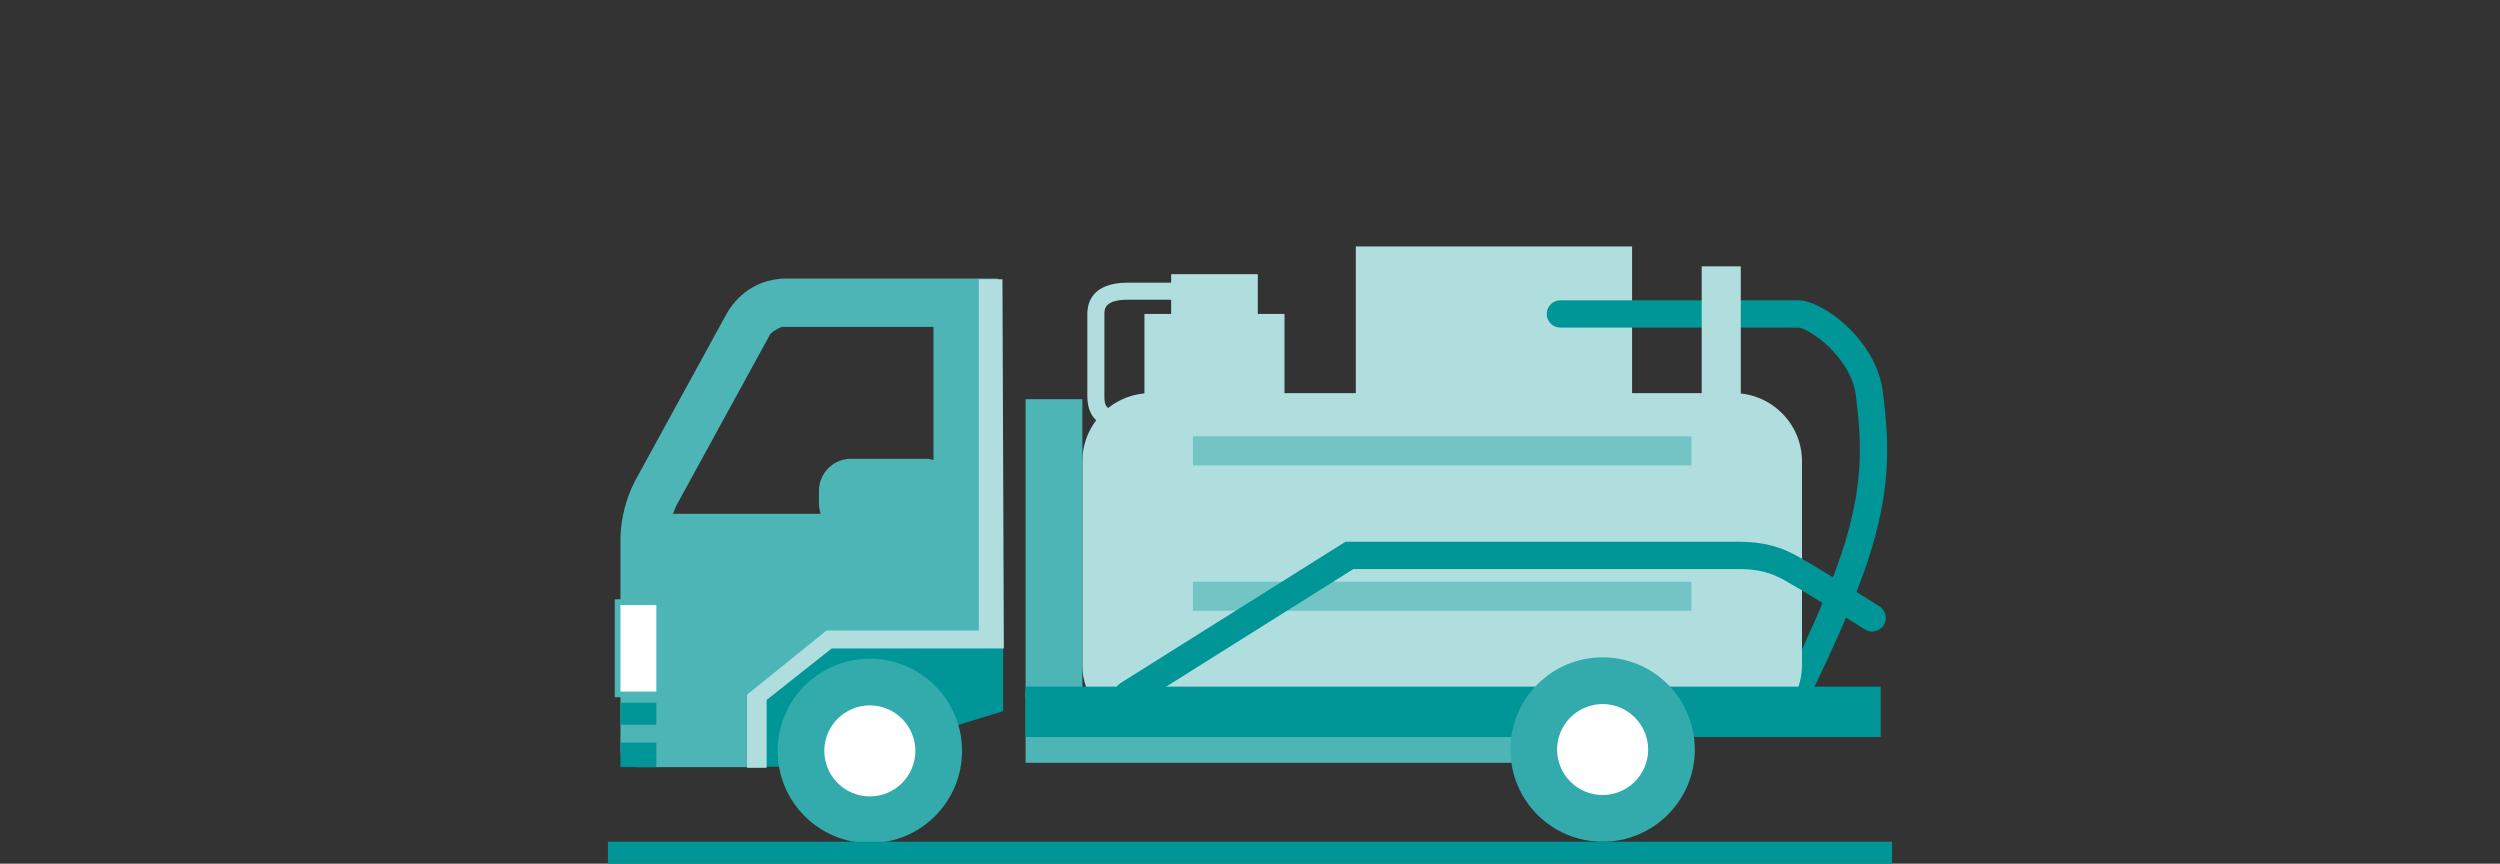 <?xml version="1.0" encoding="utf-8"?>
<!-- Generator: Adobe Illustrator 24.0.1, SVG Export Plug-In . SVG Version: 6.00 Build 0)  -->
<svg version="1.1" id="レイヤー_1" xmlns="http://www.w3.org/2000/svg" xmlns:xlink="http://www.w3.org/1999/xlink" x="0px"
	 y="0px" viewBox="0 0 110 38" style="enable-background:new 0 0 110 38;" xml:space="preserve">
<rect x="0" y="0" width="110" height="38" fill="#333333" stroke="none"/>
<style type="text/css">
	.st0{fill:#B0DEDE;}
	.st1{fill:#009596;}
	.st2{fill:#4DB5B6;}
	.st3{fill:#33AAAB;}
	.st4{fill:#FFFFFF;}
	.st5{fill:#73C5C5;}
	.st6{fill-rule:evenodd;clip-rule:evenodd;fill:#009596;}
</style>
<g>
	<g>
		<rect x="59.656" y="10.844" class="st0" width="12.156" height="7.344"/>
		<path class="st1" d="M78.625,31.913c-0.092,0-0.186-0.021-0.274-0.066c-0.294-0.152-0.411-0.513-0.259-0.808
			c0.022-0.043,2.236-4.361,3.084-7.15c0.847-2.781,0.718-4.589,0.479-6.501c-0.21-1.682-2.078-2.964-2.53-2.974H68.656
			c-0.332,0-0.6-0.269-0.6-0.6s0.269-0.6,0.6-0.6h10.469c1.073,0,3.435,1.74,3.72,4.026c0.256,2.05,0.394,3.992-0.521,6.999
			c-0.881,2.893-3.073,7.169-3.166,7.35C79.052,31.795,78.842,31.913,78.625,31.913z"/>
		<path class="st0" d="M79.288,29.256c0,1.65-1.35,3-3,3H50.625c-1.65,0-3-1.35-3-3v-8.957c0-1.65,1.35-3,3-3h25.663
			c1.65,0,3,1.35,3,3V29.256z"/>
		<rect x="45.127" y="30.438" class="st2" width="25.873" height="3.125"/>
		<rect x="45.127" y="17.564" class="st2" width="2.498" height="13.124"/>
		<rect x="45.127" y="30.212" class="st1" width="37.623" height="2.217"/>
		<polyline class="st1" points="30.988,33.735 36.16,33.735 44.139,31.292 44.139,28.013 31.185,28.013 31.185,33.708 		"/>
		<path class="st2" d="M33.274,33.754V30.54l3.241-2.189h7.392V12.254h-9.409c-1.066,0.049-1.936,0.575-2.492,1.487l-4.069,7.429
			c-0.388,0.747-0.62,1.65-0.638,2.492v9.327c0,0.42,0.345,0.765,0.766,0.765L33.274,33.754 M41.074,20.236
			c-0.112-0.029-0.229-0.05-0.352-0.05h-3.279c-0.775,0-1.409,0.634-1.409,1.409v0.579c0,0.152,0.031,0.295,0.075,0.432h-6.344
			c-0.053,0-0.102,0.01-0.152,0.016c0.059-0.183,0.121-0.344,0.178-0.435l4.068-7.428c0.003-0.102,0.469-0.383,0.611-0.383
			c0.012,0,0.021,0.002,0.027,0.006h6.576L41.074,20.236L41.074,20.236z"/>
		<polygon class="st0" points="44.169,28.533 36.594,28.533 33.733,30.798 33.733,33.783 32.871,33.783 32.871,30.564 
			36.367,27.744 43.066,27.744 43.066,12.288 44.108,12.288 		"/>
		<g>
			<path class="st3" d="M42.33,33.04c0,2.24-1.816,4.058-4.057,4.058c-2.24,0-4.057-1.817-4.057-4.058s1.816-4.058,4.057-4.058
				C40.513,28.982,42.33,30.799,42.33,33.04z"/>
			<path class="st4" d="M38.272,35.042c-1.104-0.002-2.001-0.896-2.003-2.003c0.002-1.106,0.898-2.001,2.003-2.003
				c1.106,0.002,2.003,0.899,2.005,2.003C40.275,34.144,39.379,35.041,38.272,35.042z"/>
		</g>
		<g>
			<path class="st2" d="M29.129,30.679h-2.08v-4.31h2.08V30.679z M27.549,30.179h1.08v-3.31h-1.08V30.179z"/>
			<rect x="27.299" y="26.619" class="st4" width="1.58" height="3.81"/>
		</g>
		<rect x="27.299" y="30.919" class="st1" width="1.58" height="0.97"/>
		<rect x="27.299" y="32.673" class="st1" width="1.58" height="1.081"/>
		<g>
			<path class="st3" d="M74.572,32.979c0,2.24-1.816,4.057-4.057,4.057c-2.24,0-4.057-1.816-4.057-4.057
				c0-2.24,1.816-4.057,4.057-4.057C72.756,28.923,74.572,30.739,74.572,32.979z"/>
			<path class="st4" d="M70.515,34.982c-1.104-0.002-2.001-0.896-2.003-2.002c0.002-1.106,0.898-2,2.003-2.002
				c1.106,0.002,2.003,0.898,2.005,2.002C72.518,34.083,71.621,34.979,70.515,34.982z"/>
		</g>
		<path class="st0" d="M52,19.032c-0.014,0-0.027,0-0.041-0.002s-1.461-0.157-2.522-0.157c-0.727,0-1.594-0.249-1.594-1.435v-3.625
			c0-0.514,0.231-1.375,1.781-1.375H52c0.207,0,0.375,0.168,0.375,0.375S52.207,13.188,52,13.188h-2.375
			c-1.031,0-1.031,0.422-1.031,0.625v3.625c0,0.305,0,0.685,0.844,0.685c1.102,0,2.542,0.155,2.603,0.161
			c0.206,0.022,0.354,0.208,0.333,0.414C52.352,18.889,52.189,19.032,52,19.032z"/>
		<rect x="51.531" y="12.063" class="st0" width="3.812" height="2.156"/>
		<rect x="50.356" y="13.813" class="st0" width="6.162" height="3.751"/>
		<rect x="74.875" y="11.719" class="st0" width="1.719" height="6.281"/>
		<rect x="52.489" y="19.197" class="st5" width="21.934" height="1.281"/>
		<rect x="52.489" y="25.595" class="st5" width="21.934" height="1.279"/>
		<path class="st1" d="M49.625,31.163c-0.199,0-0.395-0.1-0.509-0.281c-0.176-0.281-0.091-0.651,0.189-0.828l9.896-6.217H76.5
			c1.492,0,2.253,0.441,2.809,0.763l0.114,0.066c0.877,0.501,3.176,1.952,3.273,2.014c0.28,0.177,0.364,0.547,0.187,0.828
			c-0.177,0.281-0.546,0.366-0.828,0.187c-0.024-0.015-2.374-1.499-3.228-1.986l-0.12-0.069c-0.486-0.282-1.038-0.602-2.207-0.602
			H59.548l-9.604,6.033C49.845,31.133,49.735,31.163,49.625,31.163z"/>
	</g>
	<rect x="26.75" y="37.036" class="st6" width="56.5" height="0.964"/>
</g>
</svg>
